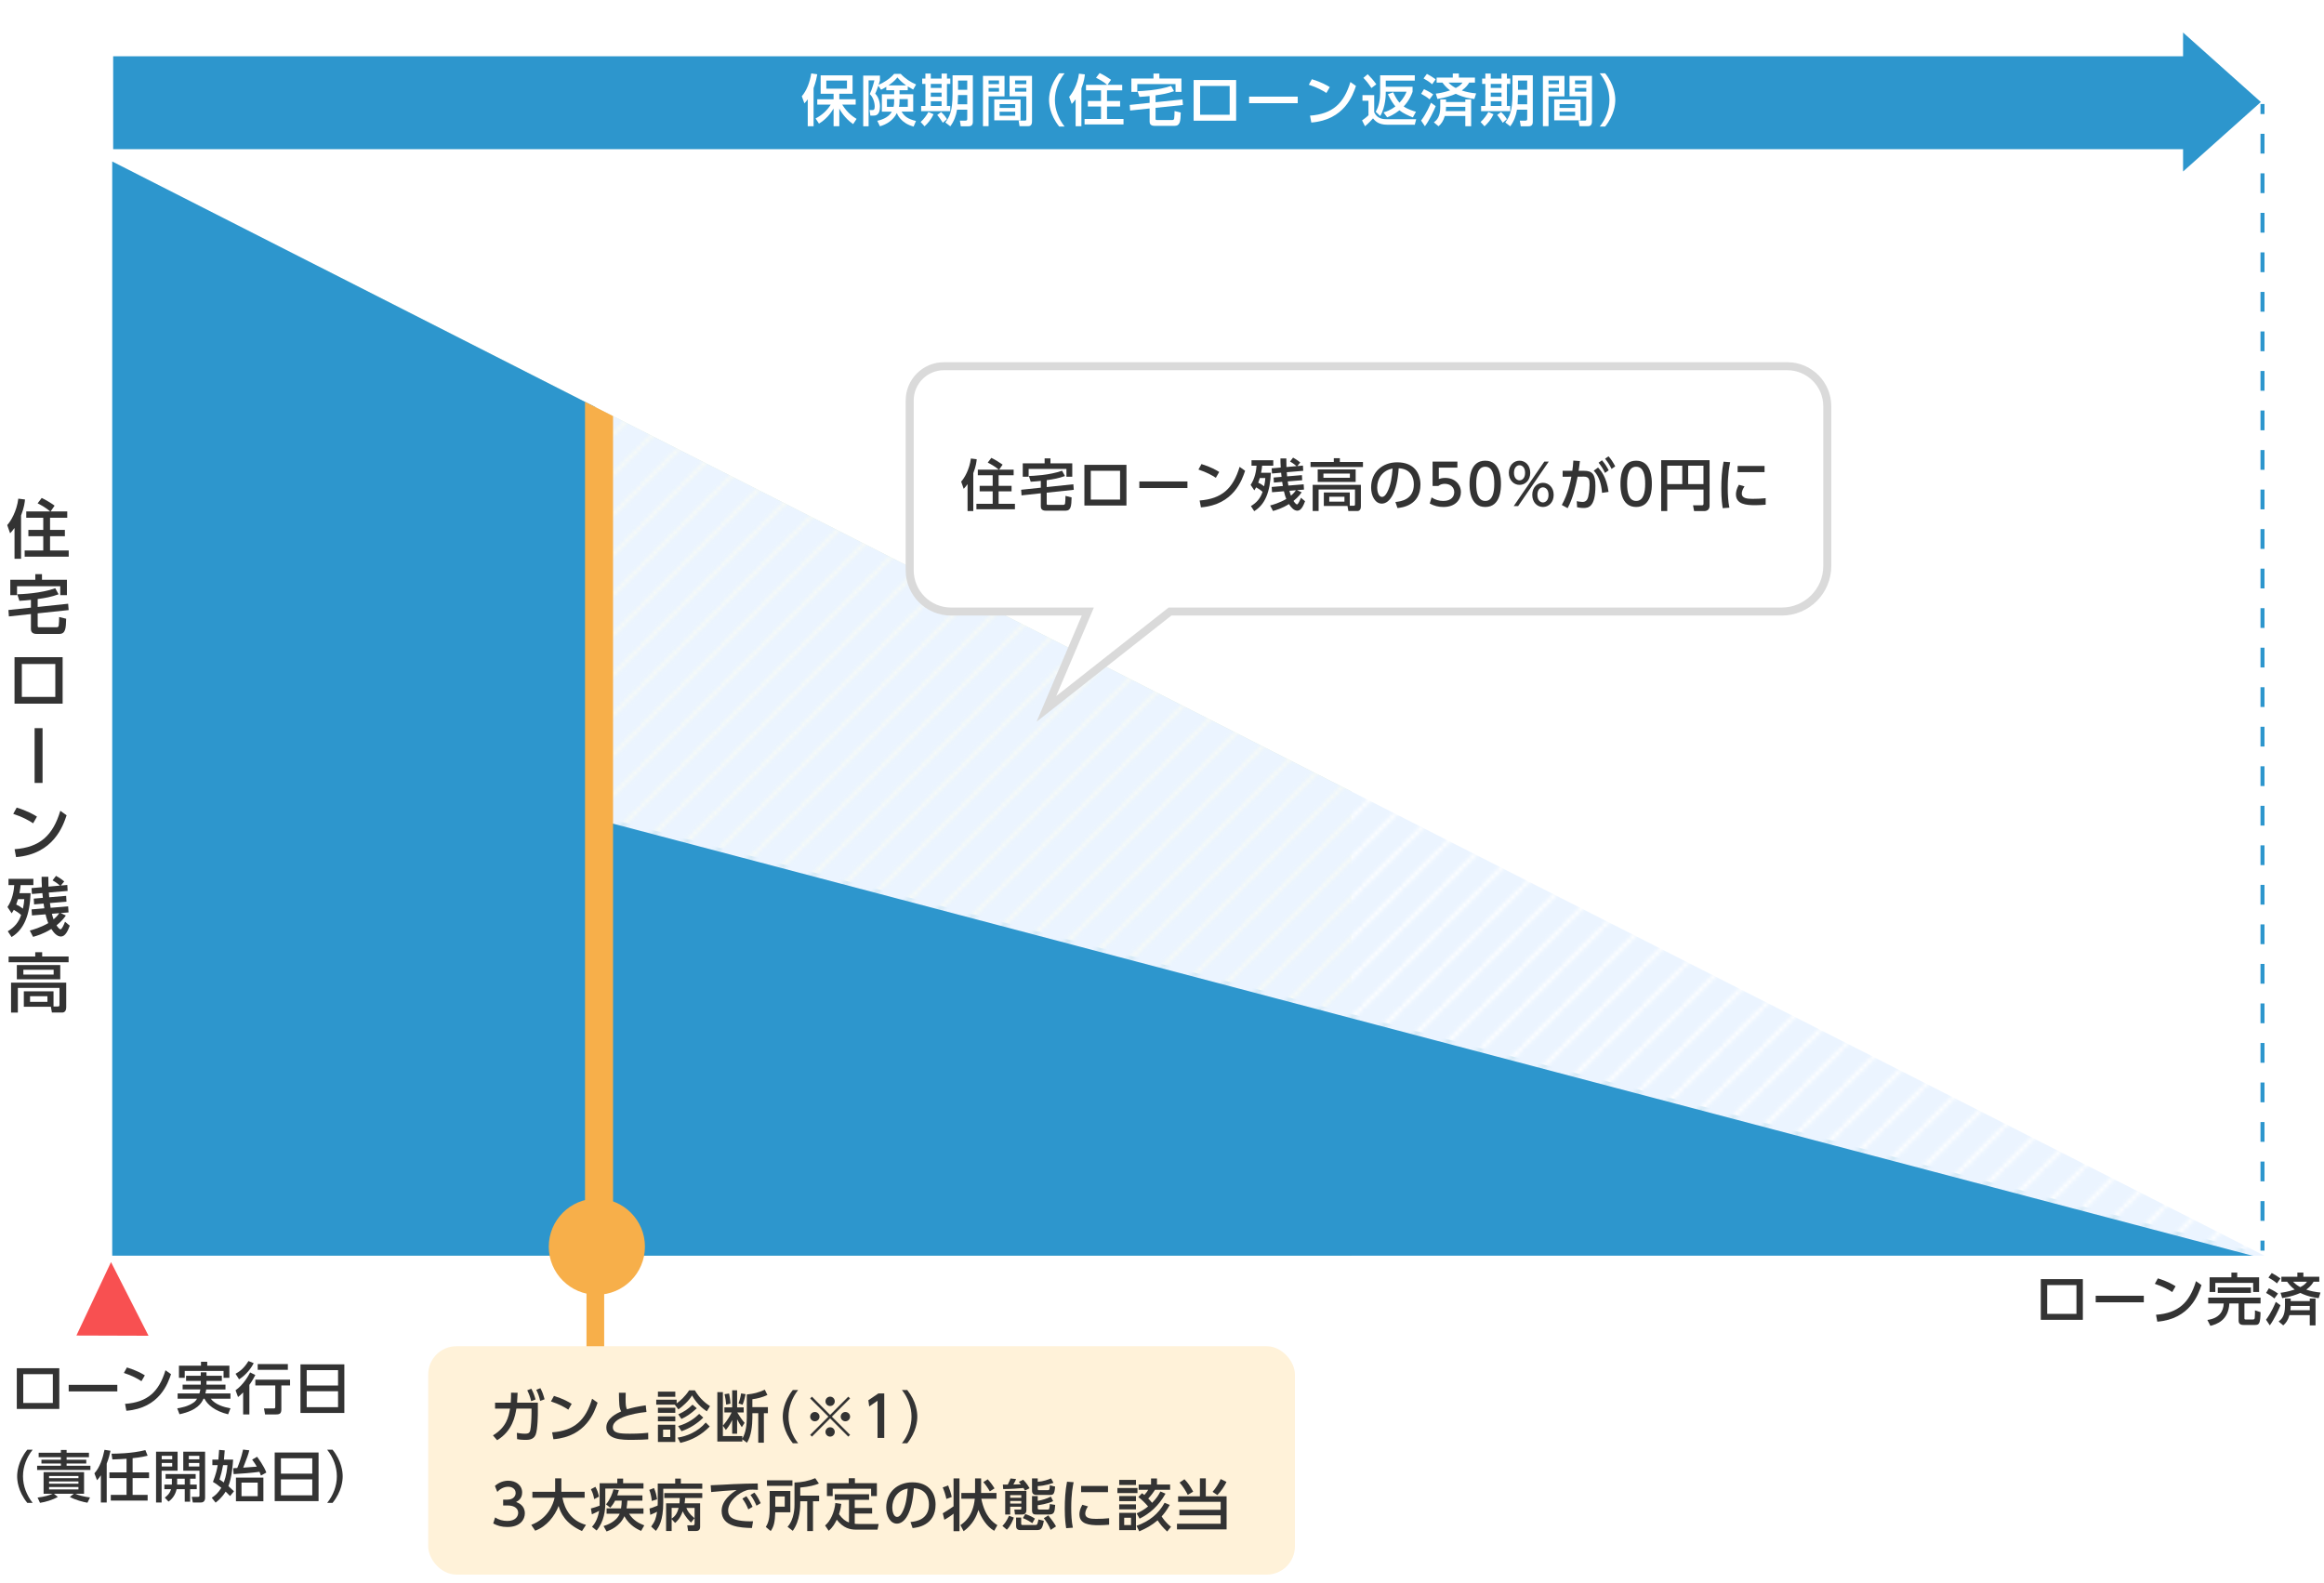 <svg xmlns="http://www.w3.org/2000/svg" xmlns:xlink="http://www.w3.org/1999/xlink" viewBox="0 0 580 395"><defs><style>.e,.f{fill:#fff;}.g{fill:#f85051;}.f,.h{fill-rule:evenodd;}.i{fill:url(#c);}.j{isolation:isolate;}.k{fill:#ebf4ff;}.l{fill:#333;}.m{fill:#dfebd8;}.n{fill:#dadada;}.o{clip-path:url(#b);}.p,.h{fill:#2d96cd;}.q,.r,.s{fill:none;}.r{stroke-dasharray:0 0 4.933 4.933;}.r,.s{stroke:#2d96cd;stroke-miterlimit:10;}.t{fill:#f7af4a;}.u{fill:#fff2d9;}</style><clipPath id="b"><polygon class="q" points="28.008 40.302 28.008 313.399 565.122 313.399 28.008 40.302"></polygon></clipPath><pattern id="c" x="0" y="0" width="10" height="10" patternTransform="translate(0 231.4)" patternUnits="userSpaceOnUse" viewBox="0 0 10 10"><g><rect class="q" width="10" height="10"></rect><polygon class="k" points="0 0 0 9.646 9.646 0 0 0"></polygon><polygon class="k" points="10 .354 .354 10 10 10 10 .354"></polygon><polygon class="e" points="10 0 9.546 0 0 9.546 0 10 .454 10 10 .454 10 0"></polygon></g></pattern></defs><g id="a"><g><line class="s" x1="564.653" y1="25.963" x2="564.653" y2="28.463"></line><line class="r" x1="564.653" y1="33.396" x2="564.653" y2="307.171"></line><line class="s" x1="564.653" y1="309.638" x2="564.653" y2="312.138"></line></g><g><rect class="p" x="28.243" y="14.046" width="519.263" height="23.187"></rect><polygon class="h" points="564.239 25.463 544.828 8.119 544.828 42.807 564.239 25.463"></polygon></g><polygon class="g" points="37.065 333.386 19.068 333.328 27.704 314.998 37.065 333.386"></polygon><g class="j"><path class="e" d="M201.587,24.786c-.283,.406-.481,.63-.834,1.009l-.651-1.779c1.146-1.289,2.009-3.404,2.362-5.687l1.5,.224c-.113,.63-.311,1.779-.919,3.46v9.497h-1.457v-6.724Zm1.952,4.777c1.57-.799,2.871-1.961,3.791-3.46h-3.366v-1.331h4.074v-1.373h-3.225v-4.594h7.963v4.594h-3.31v1.373h4.088v1.331h-3.367c1.344,2.199,2.928,3.166,3.593,3.572l-.863,1.303c-2.207-1.527-3.253-3.502-3.451-3.88v4.412h-1.429v-4.412c-.82,1.345-1.924,2.717-3.649,3.754l-.849-1.289Zm2.688-9.455v2.017h5.148v-2.017h-5.148Z"></path><path class="e" d="M221.187,21.677c-.665,.434-.962,.56-1.301,.714l-.679-.995c-.396,1.163-.608,1.625-.778,1.975,1.188,1.219,1.188,3.025,1.188,3.222,0,2.269-1.174,2.269-1.697,2.269h-.708l-.198-1.387h.665c.34,0,.623-.07,.623-.868,0-.14,0-1.933-1.23-3.138,.58-1.191,1.018-2.802,1.146-3.404h-1.443v11.458h-1.344v-12.649h4.173v1.191c-.099,.35-.127,.504-.325,1.106,1.047-.462,2.645-1.331,3.875-2.731h1.641c1.075,1.163,2.461,2.073,3.833,2.647l-.721,1.274c-.396-.21-.623-.336-1.358-.784v.938h-2.051v1.008h3.409v4.342h-2.9c.665,1.093,1.429,1.821,3.593,2.326l-.594,1.4c-3.211-.854-4.088-3.109-4.187-3.375-.905,1.849-2.575,2.829-4.215,3.306l-.665-1.373c.636-.14,2.73-.616,3.635-2.283h-2.49v-4.342h3.069v-1.008h-1.966v-.84Zm1.966,3.053h-1.796v1.933h1.655c.113-.49,.141-.882,.141-1.457v-.477Zm2.985-3.417c-1.118-.798-1.74-1.485-2.179-1.989-.707,.911-1.386,1.387-2.207,1.989h4.385Zm-1.641,4.034c0,.448-.042,.868-.141,1.316h2.207v-1.933h-2.065v.617Z"></path><path class="e" d="M232.992,28.512c-.551,1.219-1.442,2.297-2.249,3.012l-.976-1.079c.835-.729,1.556-1.779,1.938-2.493l1.287,.56Zm-2.037-10.155h1.344v1.261h2.688v-1.261h1.344v1.261h.834v1.331h-.834v5.505h.834v1.289h-7.271v-1.289h1.061v-5.505h-.806v-1.331h.806v-1.261Zm1.344,2.591v.995h2.688v-.995h-2.688Zm0,2.171v1.037h2.688v-1.037h-2.688Zm0,2.157v1.177h2.688v-1.177h-2.688Zm2.574,2.689c.241,.224,.962,.883,1.457,1.779l-1.033,.896c-.24-.435-.962-1.457-1.4-1.933l.976-.743Zm6.521-.588h-2.546c-.212,1.415-.75,2.914-1.683,4.146l-1.23-.953c1.004-1.401,1.796-2.731,1.796-7.228v-4.552h5.064v11.612c0,1.121-.764,1.121-1.203,1.121h-1.811l-.226-1.415h1.386c.325,0,.453-.112,.453-.42v-2.312Zm-2.292-3.656l-.099,2.311h2.391v-2.311h-2.292Zm0-3.614v2.311h2.292v-2.311h-2.292Z"></path><path class="e" d="M245.322,18.931h5.375v5.113h-3.975v7.452h-1.4v-12.564Zm1.4,1.148v.925h2.603v-.925h-2.603Zm0,1.877v.925h2.603v-.925h-2.603Zm7.978,2.886v5.197h-6.563v-5.197h6.563Zm-5.233,1.135v.966h3.89v-.966h-3.89Zm0,1.905v1.009h3.89v-1.009h-3.89Zm6.676-3.838h-4.187v-5.113h5.602v11.248c0,.392,0,1.316-.948,1.316h-2.164l-.227-1.4h1.599c.169,0,.325-.056,.325-.336v-5.715Zm-2.815-3.964v.925h2.815v-.925h-2.815Zm0,1.877v.925h2.815v-.925h-2.815Z"></path><path class="e" d="M264.344,31.58c-2.39-2.97-2.532-5.757-2.532-6.64s.142-3.67,2.532-6.64h1.344c-1.513,1.905-2.418,4.216-2.418,6.64s.919,4.734,2.418,6.64h-1.344Z"></path><path class="e" d="M268.441,24.786c-.467,.63-.707,.882-.976,1.163l-.636-1.793c.764-.812,2.107-3.012,2.447-5.771l1.471,.182c-.042,.532-.156,1.695-.863,3.488v9.455h-1.443v-6.724Zm7.865-3.614c-.834-.714-1.782-1.275-2.772-1.765l.905-1.177c.919,.435,1.952,1.051,2.843,1.681l-.877,1.261h3.664v1.387h-3.791v2.647h3.268v1.387h-3.268v3.109h4.116v1.359h-9.718v-1.359h4.102v-3.109h-3.282v-1.387h3.282v-2.647h-3.749v-1.387h5.276Z"></path><path class="e" d="M288.395,25.515l6.719-.7,.113,1.387-6.832,.714v2.773c0,.266,.198,.266,.297,.266h3.89c.226,0,.396-.084,.453-.364,.056-.238,.099-1.401,.099-1.877l1.542,.378c-.057,2.115-.127,3.32-1.542,3.32h-4.866c-.368,0-1.358,0-1.358-1.036v-3.306l-4.866,.519-.099-1.401,4.965-.519v-1.695c-.82,.098-1.74,.154-2.546,.21l-.467-1.429c1.089-.042,5.134-.182,8.374-1.317l.736,1.317c-1.641,.588-2.914,.798-4.611,1.036v1.723Zm-.523-7.158h1.471v1.232h5.502v3.348h-1.471v-1.947h-9.534v1.947h-1.485v-3.348h5.517v-1.232Z"></path><path class="e" d="M308.503,19.968v10.155h-10.609v-10.155h10.609Zm-1.613,1.485h-7.383v7.186h7.383v-7.186Z"></path><path class="e" d="M323.874,24.114v1.639h-12.136v-1.639h12.136Z"></path><path class="e" d="M331.026,23.204c-.905-.603-2.277-1.373-4.385-2.06l.764-1.373c2.376,.729,3.791,1.541,4.47,1.975l-.849,1.457Zm-4.088,5.659c5.616-.406,8.458-3.025,10.085-8.391l1.386,.981c-.764,2.255-2.857,8.475-11.146,9.133l-.325-1.723Z"></path><path class="e" d="M340.031,23.736h2.928v4.272c.792,1.751,2.39,1.751,3.267,1.751h7.214l-.354,1.373h-6.875c-2.235,0-3.055-.995-3.55-1.583-.41,.476-.962,1.079-1.994,1.961l-.736-1.457c.297-.196,1.188-.854,1.599-1.289v-3.614h-1.5v-1.415Zm1.301-5.211c.623,.616,1.514,1.583,2.15,2.521l-1.216,.924c-.764-1.177-1.358-1.877-2.008-2.535l1.075-.911Zm6.365,4.51c.566,1.233,1.019,1.961,1.57,2.591,1.174-1.247,1.57-2.255,1.754-2.731h-5.177v.252c0,.336,0,3.544-1.386,5.813l-1.131-1.079c.806-1.232,1.117-3.18,1.117-4.566v-4.524h8.643v1.331h-7.242v1.527h6.69v1.247c-.212,.588-.764,2.144-2.221,3.67,1.033,.729,2.518,1.177,3.069,1.331l-.778,1.401c-1.174-.462-2.362-.995-3.352-1.765-1.344,1.064-2.447,1.513-3.056,1.751l-.919-1.233c.594-.168,1.684-.49,2.971-1.499-.438-.519-.99-1.247-1.881-3.026l1.33-.49Z"></path><path class="e" d="M358.315,26.495c-.509,1.261-1.655,3.628-2.702,5.015l-.948-1.415c1.386-1.835,2.221-3.866,2.461-4.455l1.188,.854Zm-2.928-4.244c1.457,.7,1.994,1.092,2.306,1.316l-.919,1.233c-.651-.561-1.33-.98-2.094-1.387l.708-1.163Zm.721-3.81c.693,.35,1.613,.924,2.192,1.345l-.877,1.247c-.707-.603-1.16-.896-2.15-1.457l.834-1.134Zm4.781,7.018h4.809v-.658h1.457v6.709h-1.457v-2.563h-5.121c-.396,1.345-.891,1.975-1.57,2.563l-1.16-.966c.722-.561,1.599-1.345,1.599-3.88v-1.863h1.443v.658Zm-2.561-2.087c.637-.084,1.796-.224,3.579-.812-.311-.224-1.103-.798-1.923-1.947h-1.443v-1.247h4.031v-1.022h1.514v1.022h4.017v1.247h-1.443c-.254,.435-.693,1.149-1.839,1.975,1.188,.392,2.263,.588,3.579,.729l-.453,1.401c-.792-.098-2.588-.322-4.625-1.303-1.046,.448-2.404,.938-4.583,1.289l-.41-1.331Zm7.37,4.356v-1.065h-4.809c0,.28,0,.532-.071,1.065h4.88Zm-4.215-7.116c.807,.812,1.443,1.149,1.839,1.345,1.019-.518,1.33-.896,1.684-1.345h-3.522Z"></path><path class="e" d="M372.738,28.512c-.551,1.219-1.442,2.297-2.249,3.012l-.976-1.079c.835-.729,1.556-1.779,1.938-2.493l1.287,.56Zm-2.037-10.155h1.344v1.261h2.688v-1.261h1.344v1.261h.834v1.331h-.834v5.505h.834v1.289h-7.271v-1.289h1.061v-5.505h-.806v-1.331h.806v-1.261Zm1.344,2.591v.995h2.688v-.995h-2.688Zm0,2.171v1.037h2.688v-1.037h-2.688Zm0,2.157v1.177h2.688v-1.177h-2.688Zm2.574,2.689c.241,.224,.962,.883,1.457,1.779l-1.033,.896c-.24-.435-.962-1.457-1.4-1.933l.976-.743Zm6.521-.588h-2.546c-.212,1.415-.75,2.914-1.683,4.146l-1.23-.953c1.004-1.401,1.796-2.731,1.796-7.228v-4.552h5.064v11.612c0,1.121-.764,1.121-1.202,1.121h-1.811l-.226-1.415h1.386c.326,0,.453-.112,.453-.42v-2.312Zm-2.292-3.656l-.099,2.311h2.391v-2.311h-2.292Zm0-3.614v2.311h2.292v-2.311h-2.292Z"></path><path class="e" d="M385.067,18.931h5.376v5.113h-3.976v7.452h-1.4v-12.564Zm1.4,1.148v.925h2.604v-.925h-2.604Zm0,1.877v.925h2.604v-.925h-2.604Zm7.979,2.886v5.197h-6.563v-5.197h6.563Zm-5.234,1.135v.966h3.891v-.966h-3.891Zm0,1.905v1.009h3.891v-1.009h-3.891Zm6.677-3.838h-4.187v-5.113h5.601v11.248c0,.392,0,1.316-.947,1.316h-2.164l-.227-1.4h1.599c.17,0,.325-.056,.325-.336v-5.715Zm-2.814-3.964v.925h2.814v-.925h-2.814Zm0,1.877v.925h2.814v-.925h-2.814Z"></path><path class="e" d="M399.25,31.58c1.514-1.891,2.419-4.216,2.419-6.64s-.905-4.749-2.419-6.64h1.344c2.291,2.83,2.531,5.561,2.531,6.64s-.24,3.81-2.531,6.64h-1.344Z"></path></g><g class="j"><path class="l" d="M519.815,319.254v10.156h-10.494v-10.156h10.494Zm-1.595,1.485h-7.305v7.186h7.305v-7.186Z"></path><path class="l" d="M535.033,323.4v1.639h-12.006v-1.639h12.006Z"></path><path class="l" d="M542.121,322.49c-.896-.603-2.253-1.373-4.338-2.06l.756-1.372c2.351,.728,3.75,1.54,4.422,1.975l-.84,1.457Zm-4.044,5.659c5.556-.406,8.368-3.026,9.977-8.391l1.371,.98c-.755,2.255-2.826,8.475-11.025,9.133l-.322-1.723Z"></path><path class="l" d="M551.098,323.877h13.068v1.442h-4.029v3.74c0,.267,.168,.267,.378,.267h1.805c.322,0,.364-.225,.392-.379,.056-.35,.056-1.471,.056-1.905l1.399,.463c-.056,2.773-.336,3.18-1.301,3.18h-2.994c-.238,0-1.176,0-1.176-1.022v-4.343h-2.322c-.196,4.23-3.177,5.211-4.729,5.589l-.756-1.471c2.91-.392,4.016-2.073,4.086-4.118h-3.876v-1.442Zm5.793-6.248h1.455v1.163h5.457v3.67h-1.483v-2.27h-9.445v2.27h-1.427v-3.67h5.443v-1.163Zm-3.4,3.698h8.27v1.373h-8.27v-1.373Z"></path><path class="l" d="M569.142,325.782c-.504,1.26-1.637,3.628-2.672,5.015l-.938-1.415c1.371-1.835,2.196-3.866,2.435-4.454l1.175,.854Zm-2.896-4.245c1.441,.701,1.974,1.093,2.281,1.317l-.91,1.232c-.644-.561-1.314-.98-2.07-1.387l.699-1.163Zm.714-3.81c.686,.35,1.595,.925,2.169,1.345l-.867,1.246c-.7-.602-1.147-.896-2.127-1.456l.825-1.135Zm4.729,7.018h4.758v-.658h1.44v6.71h-1.44v-2.563h-5.065c-.392,1.345-.882,1.975-1.554,2.563l-1.147-.967c.714-.561,1.581-1.345,1.581-3.88v-1.863h1.428v.658Zm-2.532-2.087c.629-.084,1.776-.225,3.54-.812-.309-.225-1.092-.799-1.903-1.947h-1.428v-1.246h3.988v-1.023h1.497v1.023h3.974v1.246h-1.427c-.252,.435-.686,1.148-1.819,1.976,1.176,.392,2.239,.588,3.54,.728l-.447,1.401c-.784-.099-2.561-.322-4.576-1.303-1.035,.448-2.378,.938-4.533,1.289l-.405-1.331Zm7.29,4.356v-1.064h-4.758c0,.28,0,.532-.07,1.064h4.828Zm-4.17-7.116c.797,.812,1.427,1.148,1.818,1.345,1.008-.519,1.315-.896,1.665-1.345h-3.483Z"></path></g><g class="j"><path class="l" d="M14.8,341.491v10.156H4.191v-10.156H14.8Zm-1.613,1.485H5.804v7.186h7.383v-7.186Z"></path><path class="l" d="M29.279,345.638v1.639h-12.136v-1.639h12.136Z"></path><path class="l" d="M35.3,344.728c-.905-.603-2.277-1.373-4.385-2.06l.764-1.372c2.376,.728,3.791,1.54,4.47,1.975l-.849,1.457Zm-4.088,5.659c5.616-.406,8.458-3.026,10.085-8.391l1.386,.98c-.764,2.255-2.857,8.475-11.146,9.133l-.325-1.723Z"></path><path class="l" d="M51.534,344.657v.925h4.739v1.204h-4.81c-.042,.309-.099,.589-.212,.995h6.266v1.316h-4.922c1.174,1.513,3.295,2.115,4.922,2.396l-.58,1.499c-3.38-.812-5.191-2.452-5.913-3.895h-.226c-.495,1.064-1.5,2.928-5.998,3.88l-.566-1.471c.905-.154,2.716-.448,4.173-1.513,.368-.267,.637-.658,.778-.896h-4.852v-1.316h5.432c.071-.225,.142-.49,.24-.995h-4.427v-1.204h4.526v-.925h-3.664v-1.274h3.664v-.869h1.429v.869h3.833v1.274h-3.833Zm-1.372-4.776h1.556v.98h5.53v3.025h-1.457v-1.709h-9.689v1.709h-1.443v-3.025h5.502v-.98Z"></path><path class="l" d="M63.312,340.23c-.523,1.093-1.839,2.914-3.649,4.034l-.877-1.387c.849-.476,2.037-1.219,3.225-3.18l1.301,.532Zm.41,2.956c-.283,.546-.721,1.4-1.485,2.465v7.383h-1.556v-5.505c-.552,.574-.891,.84-1.273,1.148l-.622-1.682c2.065-1.456,3.268-3.754,3.635-4.454l1.301,.645Zm8.671,1.162v1.443h-2.178v5.995c0,1.121-.523,1.247-1.514,1.247h-2.546l-.269-1.499h2.362c.311,0,.453-.042,.453-.378v-5.365h-4.979v-1.443h8.671Zm-.552-3.894v1.442h-7.525v-1.442h7.525Z"></path><path class="l" d="M85.938,340.525v12.13h-10.948v-12.13h10.948Zm-9.392,5.28h7.822v-3.838h-7.822v3.838Zm0,1.429v3.979h7.822v-3.979h-7.822Z"></path><path class="l" d="M6.811,375.104c-2.39-2.97-2.532-5.757-2.532-6.64s.142-3.67,2.532-6.64h1.344c-1.513,1.905-2.418,4.217-2.418,6.64s.919,4.735,2.418,6.64h-1.344Z"></path><path class="l" d="M22.195,363.701h-5.573v.631h4.908v.938h-4.908v.561h5.941v1.051H9.267v-1.051h5.927v-.561h-4.852v-.938h4.852v-.631h-5.545v-1.12h5.545v-.687h1.429v.687h5.573v1.12Zm-.368,11.36c-1.032-.168-3.027-.687-4.399-1.442l.99-.799h-4.979l1.004,.785c-1.188,.714-3.112,1.288-4.456,1.484l-.608-1.316c1.655-.196,2.899-.547,3.777-.953h-2.277v-5.393h10.099v5.393h-2.221c.708,.351,2.405,.785,3.706,.925l-.637,1.316Zm-2.249-6.682h-7.327v.547h7.327v-.547Zm0,1.373h-7.327v.574h7.327v-.574Zm0,1.387h-7.327v.603h7.327v-.603Z"></path><path class="l" d="M25.175,368.212c-.495,.729-.65,.896-.962,1.232l-.65-1.723c1.358-1.484,2.079-3.74,2.518-5.869l1.5,.238c-.17,.757-.424,1.919-.948,3.208v9.707h-1.457v-6.794Zm6.408-4.132c-.863,.07-1.839,.126-3.536,.182l-.212-1.442c.99,0,5.106-.028,8.445-.896l.565,1.4c-.594,.141-1.711,.421-3.748,.616v3.544h4.102v1.429h-4.102v4.188h3.748v1.429h-9.194v-1.429h3.932v-4.188h-4.272v-1.429h4.272v-3.403Z"></path><path class="l" d="M38.947,362.329h5.375v4.748h-3.989v7.929h-1.386v-12.677Zm1.415,1.036v.854h2.617v-.854h-2.617Zm0,1.766v.882h2.617v-.882h-2.617Zm2.518,5.406c.014-.098,.014-.168,.014-.252v-1.219h-1.57v-1.162h7.511v1.162h-1.386v1.471h1.655v1.148h-1.655v3.124h-1.344v-3.124h-2.022c-.17,.729-.623,2.115-2.023,3.096l-.934-.994c.438-.336,1.273-.994,1.556-2.102h-1.655v-1.148h1.853Zm3.225,0v-1.471h-1.896v1.471h1.896Zm-.368-8.208h5.446v11.486c0,.224,0,1.19-1.061,1.19h-1.994l-.269-1.415h1.584c.24,0,.339-.084,.339-.28v-6.233h-4.045v-4.748Zm1.386,1.036v.854h2.631v-.854h-2.631Zm0,1.766v.882h2.631v-.882h-2.631Z"></path><path class="l" d="M58.179,364.304c-.071,1.093-.312,4.455-1.174,6.612,.453,.392,.722,.644,1.386,1.288l-.976,1.19c-.453-.476-.679-.7-1.103-1.106-.919,1.499-2.009,2.367-2.504,2.746l-.962-1.219c.849-.547,1.57-1.149,2.391-2.479-1.117-.896-1.57-1.177-2.093-1.471,.735-1.877,1.018-3.138,1.188-4.188h-1.33v-1.373h1.5c.085-.826,.113-1.288,.184-2.438l1.4,.127c-.042,.714-.057,.91-.198,2.311h2.292Zm-2.504,1.373c-.283,1.484-.481,2.283-.891,3.6,.467,.28,.693,.435,1.075,.729,.636-1.751,.82-3.376,.905-4.328h-1.089Zm8.487-2.087c.326,.448,1.698,2.283,2.306,3.936l-1.344,.757c-.141-.393-.212-.574-.368-.938-1.471,.224-5.205,.532-6.45,.574l-.113-1.471c.212-.014,.82-.042,1.018-.057,.326-.798,.976-2.409,1.457-4.594l1.542,.182c-.241,1.022-.438,1.555-1.514,4.328,1.188-.069,1.4-.084,3.395-.252-.269-.476-.537-.896-1.16-1.751l1.23-.714Zm1.57,11.107h-6.846v-5.911h6.846v5.911Zm-1.415-4.664h-4.045v3.39h4.045v-3.39Z"></path><path class="l" d="M79.504,362.525v12.13h-10.948v-12.13h10.948Zm-9.392,5.28h7.822v-3.838h-7.822v3.838Zm0,1.429v3.979h7.822v-3.979h-7.822Z"></path><path class="l" d="M81.649,375.104c1.514-1.891,2.419-4.216,2.419-6.64s-.905-4.748-2.419-6.64h1.344c2.292,2.83,2.532,5.562,2.532,6.64s-.241,3.811-2.532,6.64h-1.344Z"></path></g><g><path class="l" d="M3.625,131.772c-.528,.721-.8,1.009-1.104,1.329l-.72-2.049c.864-.929,2.385-3.441,2.769-6.595l1.665,.208c-.048,.608-.176,1.937-.977,3.985v10.805h-1.632v-7.684Zm8.899-4.13c-.944-.815-2.017-1.456-3.137-2.016l1.024-1.345c1.041,.496,2.209,1.2,3.217,1.92l-.992,1.44h4.146v1.585h-4.29v3.025h3.698v1.585h-3.698v3.553h4.658v1.553H6.154v-1.553h4.642v-3.553h-3.714v-1.585h3.714v-3.025H6.554v-1.585h5.97Z"></path><path class="l" d="M9.403,151.485l7.603-.801,.128,1.585-7.731,.816v3.169c0,.304,.224,.304,.336,.304h4.402c.256,0,.448-.096,.512-.416,.064-.271,.112-1.601,.112-2.145l1.745,.432c-.064,2.417-.144,3.794-1.745,3.794h-5.506c-.417,0-1.537,0-1.537-1.185v-3.777l-5.506,.592-.112-1.601,5.619-.592v-1.937c-.929,.111-1.969,.176-2.881,.239l-.528-1.632c1.232-.049,5.811-.208,9.476-1.505l.832,1.505c-1.856,.672-3.297,.912-5.218,1.185v1.969Zm-.592-8.18h1.665v1.408h6.227v3.826h-1.665v-2.226H4.249v2.226h-1.681v-3.826h6.243v-1.408Z"></path><path class="l" d="M15.63,164.025v11.604H3.625v-11.604H15.63Zm-1.825,1.696H5.45v8.212H13.805v-8.212Z"></path><path class="l" d="M10.62,195.407h-1.985v-13.67h1.985v13.67Z"></path><path class="l" d="M8.267,205.483c-1.024-.688-2.577-1.568-4.962-2.353l.864-1.569c2.689,.833,4.29,1.761,5.058,2.257l-.96,1.665Zm-4.626,6.467c6.355-.464,9.572-3.457,11.413-9.588l1.569,1.12c-.864,2.577-3.233,9.685-12.613,10.437l-.368-1.969Z"></path><path class="l" d="M1.864,226.38c1.249-1.824,1.617-4.146,1.697-5.474h-1.441v-1.553h6.21v1.553h-3.185c-.032,.4-.08,.896-.288,2.017h2.785c-.208,5.41-1.617,9.06-4.754,10.948l-.944-1.44c1.665-.992,2.721-2.241,3.329-4.065-.496-.465-1.28-.992-1.825-1.28-.208,.352-.336,.56-.528,.864l-1.056-1.569Zm2.625-1.952c-.192,.624-.32,.992-.448,1.328,.768,.368,.96,.496,1.681,1.024,.208-.977,.288-1.601,.336-2.353h-1.568Zm2.945,7.827c.688-.177,2.657-.721,4.61-1.857-.224-.56-.432-1.104-.672-2.192l-3.394,.272-.096-1.505,3.186-.272c-.048-.271-.096-.561-.192-1.185l-2.369,.208-.08-1.44,2.273-.192c-.032-.208-.064-.464-.128-1.184l-2.609,.224-.096-1.473,2.593-.224c-.08-1.169-.08-1.938-.08-2.594h1.681c0,.769,0,1.361,.032,2.449l2.881-.256c-.816-.721-1.697-1.232-1.857-1.312l.864-1.12c.224,.128,1.232,.672,2.049,1.392l-.848,1.024,1.617-.144,.08,1.488-4.69,.4c.032,.4,.064,.816,.096,1.185l4.226-.353,.08,1.457-4.129,.336c.032,.272,.128,.881,.176,1.185l4.37-.353,.096,1.505-1.984,.16,1.312,.608c-.256,.368-.849,1.28-2.321,2.465,.32,.496,.752,.992,.993,.992,.336,0,.896-1.248,1.12-1.904l1.185,.992c-.464,1.265-1.12,2.705-2.193,2.705-1.024,0-1.825-.977-2.401-1.889-2.065,1.28-3.713,1.729-4.562,1.969l-.816-1.568Zm5.522-4.194c.064,.305,.208,.881,.416,1.393,.896-.752,1.265-1.296,1.425-1.536l-1.841,.144Z"></path><path class="l" d="M17.118,240.17H2.152v-1.44h6.643v-1.072h1.729v1.072h6.595v1.44Zm-11.172,11.108v-3.857h7.411v3.794h1.104c.256,0,.384-.097,.384-.416v-4.227H4.457v6.146h-1.697v-7.459h13.766v6.146c0,1.281-.848,1.312-.976,1.312h-2.593l-.256-1.44H5.946Zm9.092-6.851H4.201v-3.569H15.038v3.569Zm-1.649-2.385H5.833v1.2h7.555v-1.2Zm-1.553,6.595H7.499v1.408h4.337v-1.408Z"></path></g><g class="o"><rect class="m" x="79.705" y="66.249" width="257.583" height="251.691"></rect><rect class="p" x="27.414" y="33.166" width="121.258" height="284.774"></rect><polygon class="p" points="562.348 319.594 149.218 319.594 149.218 203.565 562.348 312.348 562.348 319.594"></polygon><polygon class="i" points="567.043 314.696 148.348 204.348 148.348 99.478 565.68 99.478 567.043 314.696"></polygon><rect class="t" x="146" y="98.74" width="7" height="215.217"></rect></g><circle class="t" cx="148.957" cy="311.153" r="12"></circle><g><path class="f" d="M271.487,152.633h-34.155c-5.679,0-10.299-4.62-10.299-10.3v-42.389c0-4.711,3.833-8.544,8.544-8.544h210.464c5.509,0,9.991,4.482,9.991,9.991v39.887c0,6.261-5.094,11.354-11.354,11.354h-152.677l-30.856,24.297,10.342-24.297Z"></path><path class="n" d="M446.042,92.4c4.958,0,8.991,4.033,8.991,8.991v39.887c0,5.709-4.645,10.354-10.354,10.354h-153.024l-.544,.429-27.516,21.667,8.22-19.312,1.185-2.783h-35.667c-5.128,0-9.299-4.172-9.299-9.299v-42.389c0-4.16,3.384-7.545,7.545-7.545h210.464m0-2H235.578c-5.271,0-9.545,4.273-9.545,9.545v42.389c0,6.24,5.059,11.299,11.299,11.299h32.642l-11.279,26.499,33.652-26.499h152.331c6.823,0,12.354-5.531,12.354-12.354v-39.887c0-6.07-4.921-10.991-10.991-10.991h0Z"></path></g><g class="j"><path class="l" d="M241.474,120.837c-.462,.63-.7,.882-.965,1.162l-.63-1.793c.756-.812,2.085-3.012,2.421-5.771l1.455,.182c-.042,.532-.154,1.695-.854,3.488v9.455h-1.427v-6.724Zm7.78-3.614c-.826-.715-1.763-1.274-2.743-1.765l.896-1.177c.91,.434,1.931,1.051,2.812,1.681l-.868,1.261h3.624v1.387h-3.75v2.647h3.232v1.387h-3.232v3.109h4.072v1.359h-9.613v-1.359h4.058v-3.109h-3.246v-1.387h3.246v-2.647h-3.708v-1.387h5.219Z"></path><path class="l" d="M261.225,121.564l6.646-.7,.112,1.387-6.758,.715v2.773c0,.266,.196,.266,.294,.266h3.848c.224,0,.392-.084,.448-.364,.056-.237,.098-1.4,.098-1.877l1.525,.379c-.056,2.115-.126,3.319-1.525,3.319h-4.813c-.364,0-1.343,0-1.343-1.036v-3.306l-4.813,.518-.098-1.4,4.911-.519v-1.694c-.812,.098-1.721,.153-2.519,.21l-.462-1.429c1.078-.042,5.079-.183,8.284-1.317l.728,1.317c-1.623,.588-2.882,.798-4.562,1.036v1.723Zm-.518-7.157h1.455v1.232h5.443v3.348h-1.455v-1.947h-9.431v1.947h-1.469v-3.348h5.457v-1.232Z"></path><path class="l" d="M281.129,116.018v10.156h-10.494v-10.156h10.494Zm-1.595,1.485h-7.304v7.186h7.304v-7.186Z"></path><path class="l" d="M296.347,120.164v1.639h-12.005v-1.639h12.005Z"></path><path class="l" d="M303.435,119.254c-.896-.603-2.253-1.373-4.338-2.06l.756-1.372c2.351,.728,3.75,1.54,4.422,1.975l-.84,1.457Zm-4.044,5.659c5.556-.406,8.368-3.026,9.977-8.391l1.371,.98c-.755,2.255-2.826,8.475-11.025,9.133l-.322-1.723Z"></path><path class="l" d="M312.118,121.019c1.092-1.597,1.413-3.628,1.483-4.79h-1.26v-1.359h5.429v1.359h-2.784c-.027,.35-.069,.784-.252,1.765h2.435c-.182,4.734-1.413,7.928-4.155,9.581l-.825-1.261c1.455-.868,2.378-1.961,2.91-3.558-.434-.406-1.119-.869-1.596-1.121-.182,.309-.293,.49-.461,.757l-.924-1.373Zm2.295-1.709c-.168,.547-.28,.868-.392,1.163,.671,.322,.839,.434,1.469,.896,.182-.854,.252-1.401,.294-2.06h-1.371Zm2.574,6.85c.602-.154,2.323-.63,4.03-1.625-.196-.49-.378-.966-.588-1.919l-2.967,.238-.084-1.316,2.785-.238c-.042-.238-.084-.49-.168-1.037l-2.071,.183-.07-1.261,1.987-.168c-.028-.183-.056-.406-.112-1.037l-2.28,.196-.084-1.288,2.267-.196c-.07-1.022-.07-1.695-.07-2.27h1.47c0,.673,0,1.19,.028,2.144l2.519-.225c-.714-.63-1.483-1.078-1.623-1.148l.755-.98c.196,.112,1.078,.588,1.791,1.219l-.741,.896,1.413-.126,.07,1.303-4.1,.35c.027,.351,.056,.715,.084,1.037l3.693-.309,.07,1.275-3.61,.294c.028,.238,.112,.771,.154,1.036l3.819-.308,.084,1.316-1.734,.14,1.147,.532c-.225,.322-.742,1.121-2.029,2.157,.279,.435,.657,.869,.867,.869,.294,0,.784-1.093,.979-1.667l1.036,.868c-.406,1.106-.979,2.367-1.917,2.367-.896,0-1.596-.854-2.1-1.652-1.805,1.12-3.246,1.513-3.987,1.723l-.714-1.373Zm4.827-3.67c.057,.267,.183,.771,.364,1.219,.783-.658,1.105-1.135,1.245-1.345l-1.609,.126Z"></path><path class="l" d="M340.153,116.564h-13.083v-1.261h5.807v-.938h1.511v.938h5.766v1.261Zm-9.767,9.721v-3.376h6.479v3.32h.965c.224,0,.336-.084,.336-.364v-3.698h-9.081v5.379h-1.483v-6.527h12.033v5.379c0,1.121-.741,1.148-.854,1.148h-2.267l-.224-1.261h-5.904Zm7.947-5.995h-9.473v-3.123h9.473v3.123Zm-1.441-2.087h-6.604v1.051h6.604v-1.051Zm-1.357,5.771h-3.792v1.232h3.792v-1.232Z"></path><path class="l" d="M348.248,125.291c1.483-.141,4.604-.645,4.604-4.398,0-1.555-.644-3.866-3.777-4.021-.434,6.233-2.295,8.825-4.226,8.825-1.623,0-2.659-1.863-2.659-4.021,0-3.936,2.911-6.289,6.507-6.289,4.352,0,5.807,2.913,5.807,5.547,0,5.295-4.743,5.771-5.736,5.869l-.519-1.513Zm-4.547-3.572c0,.812,.294,2.298,1.203,2.298,.531,0,.924-.477,1.26-1.093,.951-1.737,1.217-3.88,1.385-5.981-2.519,.462-3.848,2.466-3.848,4.776Z"></path><path class="l" d="M363.717,116.719h-4.631v2.843c.35-.126,.797-.28,1.595-.28,2.379,0,3.918,1.583,3.918,3.572,0,1.751-1.26,3.684-4.38,3.684-1.231,0-2.309-.279-3.4-.868l.462-1.526c.896,.602,1.848,.882,2.925,.882,2.141,0,2.729-1.261,2.729-2.185,0-1.303-1.063-2.087-2.365-2.087-.573,0-1.161,.153-1.595,.532h-1.441v-6.08h6.185v1.514Z"></path><path class="l" d="M366.758,120.753c0-1.079,0-5.771,3.918-5.771s3.918,4.706,3.918,5.771c0,1.078,0,5.784-3.918,5.784s-3.918-4.706-3.918-5.784Zm6.171,0c0-2.144-.405-4.259-2.253-4.259s-2.253,2.129-2.253,4.259c0,2.255,.462,4.271,2.253,4.271,1.848,0,2.253-2.157,2.253-4.271Z"></path><path class="l" d="M379.23,114.981c1.428,0,2.673,1.148,2.673,3.025,0,1.85-1.231,3.012-2.673,3.012s-2.672-1.162-2.672-3.012c0-1.891,1.245-3.025,2.672-3.025Zm6.186,.224h1.104l-7.64,11.108h-1.105l7.641-11.108Zm-6.186,4.679c.574,0,1.386-.462,1.386-1.877s-.812-1.891-1.386-1.891c-.615,0-1.385,.518-1.385,1.891s.77,1.877,1.385,1.877Zm5.85,.616c1.413,0,2.672,1.135,2.672,3.012,0,1.85-1.231,3.025-2.672,3.025s-2.673-1.162-2.673-3.025c0-1.891,1.259-3.012,2.673-3.012Zm0,4.903c.573,0,1.385-.463,1.385-1.892,0-1.387-.783-1.877-1.385-1.877-.616,0-1.386,.505-1.386,1.877,0,1.415,.798,1.892,1.386,1.892Z"></path><path class="l" d="M389.775,126.033c1.539-2.676,2.196-5.995,2.393-7.06l-2.183,.014v-1.484h2.42c.126-.883,.183-1.443,.252-2.55l1.638,.126c-.112,1.037-.168,1.443-.322,2.424h1.357c2.029,0,2.841,.84,2.841,3.754,0,5.28-1.749,5.533-2.967,5.533-.686,0-1.203-.112-1.609-.183l-.084-1.526c.351,.069,.924,.196,1.399,.196,.728,0,1.218-.322,1.455-1.289,.336-1.358,.35-2.773,.35-3.04,0-1.12-.069-2.003-1.44-1.988l-1.554,.014c-.56,2.703-1.175,5.421-2.49,7.858l-1.455-.799Zm10.046-3.025c-.153-2.031-.671-4.062-2.07-5.533l1.077-.784c.699,.742,2.127,2.354,2.616,6.079l-1.623,.238Zm-.014-8.125c.77,.869,1.26,1.709,1.679,2.494l-.923,.658c-.518-1.079-.896-1.653-1.609-2.55l.854-.603Zm1.623-.994c.672,.742,1.063,1.373,1.679,2.493l-.909,.658c-.56-1.106-.882-1.61-1.623-2.549l.854-.603Z"></path><path class="l" d="M404.418,120.753c0-1.079,0-5.771,3.917-5.771s3.918,4.706,3.918,5.771c0,1.078,0,5.784-3.918,5.784s-3.917-4.706-3.917-5.784Zm6.17,0c0-2.144-.405-4.259-2.253-4.259s-2.253,2.129-2.253,4.259c0,2.255,.462,4.271,2.253,4.271,1.848,0,2.253-2.157,2.253-4.271Z"></path><path class="l" d="M425.146,122.182h-9.053v5.379h-1.511v-12.705h12.075v11.388c0,.715-.378,1.317-1.386,1.317h-2.477l-.266-1.443h2.197c.308,0,.419-.112,.419-.392v-3.544Zm-9.053-1.359h3.75v-4.594h-3.75v4.594Zm5.219,0h3.82v-4.594h-3.82v4.594Z"></path><path class="l" d="M431.801,115.359c-.21,1.009-.603,2.899-.603,6.388,0,1.667,.07,3.334,.406,4.959l-1.665,.126c-.126-.827-.35-2.199-.35-4.833,0-2.27,.126-4.538,.56-6.766l1.651,.126Zm3.582,6.037c-.42,.589-.686,1.261-.686,1.808,0,1.177,1.385,1.303,2.728,1.303,1.092,0,2.268-.057,3.232-.168v1.624c-.755,.057-1.595,.127-2.588,.127-2.295,0-4.828-.225-4.828-2.704,0-.477,.084-1.303,.728-2.396l1.414,.406Zm4.995-5.099v1.541h-6.717v-1.541h6.717Z"></path></g><rect class="t" x="146.37" y="315.957" width="4.413" height="46.174"></rect><rect class="u" x="106.87" y="336.001" width="216.304" height="57" rx="7.043" ry="7.043"></rect><g class="j"><path class="l" d="M123.023,358.252c3.372-2.017,3.918-4.622,4.268-6.682h-3.736v-1.484h3.904c.07-.896,.084-1.443,.084-2.493l1.637,.027c-.028,.896-.056,1.345-.14,2.466h5.191v2.311c0,.393,0,4.314-.56,5.701-.518,1.275-1.889,1.275-2.477,1.275-1.119,0-1.707-.099-2.141-.183l-.07-1.568c.587,.098,1.245,.21,2.057,.21,.965,0,1.147-.322,1.287-.826,.196-.771,.322-2.984,.322-4.301v-1.135h-3.778c-.336,1.961-.979,5.562-4.799,7.887l-1.049-1.205Zm9.571-11.654c.476,.841,.728,1.541,1.063,2.689l-1.091,.42c-.266-1.092-.49-1.694-.979-2.703l1.007-.406Zm2.267-.126c.504,.938,.714,1.569,1.049,2.773l-1.105,.393c-.266-1.148-.476-1.751-.965-2.76l1.021-.406Z"></path><path class="l" d="M141.836,351.837c-.896-.603-2.252-1.373-4.337-2.06l.755-1.372c2.351,.728,3.75,1.54,4.422,1.975l-.84,1.457Zm-4.043,5.659c5.555-.406,8.367-3.026,9.977-8.391l1.371,.98c-.756,2.255-2.827,8.475-11.026,9.133l-.322-1.723Z"></path><path class="l" d="M161.335,352.411c-.587,.056-8.381,.84-8.381,3.81,0,1.457,1.595,1.611,4.268,1.611,2.295,0,3.778-.141,4.548-.225l.014,1.625c-.839,.057-2.029,.141-4.043,.141-2.407,0-6.423,0-6.423-3.096,0-2.354,2.743-3.572,3.708-4.007-.503-.882-.518-1.778-.56-4.664h1.693c-.014,.448-.028,.841-.028,1.541,0,1.456,.07,2.045,.336,2.591,1.385-.42,2.561-.658,4.688-.994l.182,1.667Z"></path><path class="l" d="M173.418,347.018c1.287,2.144,2.743,3.25,3.778,3.937l-.797,1.289c-2.155-1.359-3.302-3.278-3.694-3.965-.644,1.233-2.519,2.9-3.4,3.488l-.896-1.177h-4.631v-1.246h5.093v.924c.867-.616,2.099-1.694,3.106-3.25h1.441Zm-4.883,.322v1.275h-4.338v-1.275h4.338Zm0,4.021v1.261h-4.338v-1.261h4.338Zm0,2.144v1.232h-4.338v-1.232h4.338Zm0,2.087v4.3h-4.338v-4.3h4.338Zm-1.259,1.219h-1.791v1.862h1.791v-1.862Zm9.851-.771c-2.085,2.101-4.268,3.348-7.332,4.09l-.686-1.316c2.252-.336,5.009-1.429,7.024-3.769l.994,.995Zm-1.609-2.228c-1.525,1.541-3.47,2.718-5.429,3.404l-.854-1.289c2.616-.729,4.295-2.087,5.261-3.039l1.021,.924Zm-1.623-2.325c-1.553,1.429-2.588,2.087-3.834,2.661l-.783-1.148c1.567-.729,2.378-1.274,3.554-2.409l1.063,.896Z"></path><path class="l" d="M186.382,348.041c1.819-.183,2.812-.448,4.492-1.191l.644,1.317c-1.245,.588-2.49,.896-3.75,1.064v1.975h3.876v1.513h-1.007v7.368h-1.399v-7.368h-1.469v1.107c0,1.904-.28,4.664-1.357,6.261l-1.147-.868v.574h-6.241v-12.341h1.385v8.377c1.273-1.457,1.931-2.788,2.183-3.292h-1.805v-1.274h1.945v-4.272h1.231v4.272h1.637v1.274h-1.595c.532,.91,1.133,1.779,1.819,2.592l-.686,1.078c-.364-.519-.671-.994-1.175-1.961v3.586h-1.231v-3.404c-.671,1.401-1.231,2.06-1.581,2.466l-.742-1.051v2.577h4.855v.645c.896-1.513,1.119-3.544,1.119-5.225v-5.799Zm-5.149,2.535c-.098-1.106-.168-1.513-.406-2.605l1.133-.168c.098,.476,.294,1.484,.35,2.535l-1.078,.238Zm3.078-.309c.224-.574,.476-1.387,.644-2.493l1.119,.196c-.084,.435-.35,1.652-.742,2.633l-1.021-.336Z"></path><path class="l" d="M197.86,360.213c-2.365-2.97-2.505-5.757-2.505-6.64s.14-3.67,2.505-6.64h1.329c-1.497,1.905-2.393,4.217-2.393,6.64s.91,4.735,2.393,6.64h-1.329Z"></path><path class="l" d="M202.639,358.561l-.447-.448,4.547-4.539-4.547-4.538,.447-.448,4.534,4.553,4.534-4.553,.448,.448-4.548,4.538,4.548,4.539-.448,.448-4.534-4.553-4.534,4.553Zm1.889-4.987c0,.631-.518,1.163-1.161,1.163s-1.175-.519-1.175-1.163,.531-1.162,1.175-1.162,1.161,.532,1.161,1.162Zm3.806-3.81c0,.616-.504,1.162-1.162,1.162-.644,0-1.161-.532-1.161-1.162,0-.658,.532-1.177,1.161-1.177,.658,0,1.162,.532,1.162,1.177Zm0,7.62c0,.63-.504,1.177-1.162,1.177-.644,0-1.161-.532-1.161-1.177s.532-1.163,1.161-1.163c.658,0,1.162,.532,1.162,1.163Zm3.82-3.811c0,.631-.518,1.163-1.175,1.163-.63,0-1.162-.519-1.162-1.163s.532-1.162,1.162-1.162c.657,0,1.175,.532,1.175,1.162Z"></path><path class="l" d="M219.214,347.788h1.469v11.108h-1.679v-9.287l-2.071,1.429-.224-1.555,2.504-1.695Z"></path><path class="l" d="M225.096,360.213c1.497-1.891,2.393-4.216,2.393-6.64s-.896-4.748-2.393-6.64h1.329c2.267,2.83,2.505,5.562,2.505,6.64s-.238,3.811-2.505,6.64h-1.329Z"></path><path class="l" d="M123.569,378.726c.896,.603,1.973,.882,3.05,.882,1.987,0,2.701-1.092,2.701-2.045,0-.98-.812-1.82-2.645-1.82h-1.105v-1.457h1.063c1.511,0,2.057-.911,2.057-1.653,0-1.064-.938-1.555-1.847-1.555-1.049,0-2.029,.504-2.729,1.289l-.602-1.499c1.063-.938,2.281-1.303,3.344-1.303,1.833,0,3.456,1.078,3.456,2.955,0,1.569-1.105,2.144-1.511,2.354,.574,.225,2.183,.841,2.183,2.844,0,1.499-1.12,3.404-4.366,3.404-1.455,0-2.533-.351-3.526-.883l.476-1.513Z"></path><path class="l" d="M132.585,380.588c4.155-1.582,5.471-5.099,5.821-6.779h-5.541v-1.484h5.681v-3.349h1.553v3.349h5.807v1.484h-5.541c.574,2.983,2.239,5.785,5.877,6.779l-.994,1.541c-4.239-1.891-5.359-4.594-5.834-6.261-.966,2.549-3.022,5.154-5.849,6.177l-.979-1.457Z"></path><path class="l" d="M147.747,381.064c.91-.994,1.469-2.213,1.777-3.979-.42,.238-1.288,.645-1.805,.869l-.252-1.457c.63-.154,1.539-.448,2.183-.7v-5.604h4.408v-1.162h1.455v1.162h5.08v1.331h-9.529v3.684c0,1.653-.266,4.524-2.169,6.794l-1.147-.938Zm.854-9.974c.434,.785,.714,1.556,.882,2.452l-1.189,.616c-.224-1.106-.336-1.513-.826-2.466l1.133-.603Zm6.395,5.379c.112-.742,.154-1.219,.168-1.933h-1.651c-.476,.938-.868,1.373-1.204,1.765l-1.063-.826c1.036-1.261,1.609-2.718,1.861-3.769l1.343,.225c-.112,.406-.224,.812-.392,1.289h6.269v1.316h-3.75c-.042,.588-.098,1.316-.21,1.933h4.226v1.331h-3.61c1.036,1.611,2.323,2.339,3.806,2.914l-.784,1.387c-.839-.379-2.91-1.317-4.184-3.67-1.105,2.535-3.54,3.474-4.436,3.81l-.756-1.358c.798-.253,3.205-1.051,4.03-3.082h-3.274v-1.331h3.61Z"></path><path class="l" d="M163.216,371.399c.406,.925,.574,1.568,.77,2.802l-1.315,.42c-.07-.742-.238-1.751-.63-2.773l1.175-.448Zm-.7,9.609c1.008-1.373,1.204-2.102,1.469-3.698-.699,.336-1.077,.532-1.693,.771l-.196-1.569c.461-.126,.867-.252,2.029-.742,.014-.168,.028-.434,.028-.687v-4.818h4.352v-1.232h1.414v1.232h5.345v1.303h-9.738v3.474c0,4.539-1.147,6.122-1.833,7.046l-1.176-1.078Zm7.052-5.8c.056-.462,.07-.784,.07-1.33h-3.848v-1.232h9.473v1.232h-4.281c-.028,.448-.042,.854-.126,1.33h3.875v5.827c0,.238,0,1.079-.951,1.079h-2.043l-.224-1.415h1.189c.518,0,.644-.028,.644-.532v-3.81h-2.057c.294,.7,.629,1.387,2.043,2.563l-.882,1.092c-.406-.406-1.399-1.4-2.071-2.801-.644,1.862-1.553,2.605-1.903,2.885l-.854-.938v2.956h-1.385v-6.906h3.33Zm-1.945,1.149v2.675c.588-.434,1.329-.994,1.735-2.675h-1.735Z"></path><path class="l" d="M189.138,371.848c-.532-.028-.965-.056-1.343-.056-.616,0-1.007,.014-1.483,.168-1.987,.616-4.589,2.773-4.589,5.057,0,1.751,1.385,2.213,2.743,2.465,.951,.183,2.365,.252,3.47,.21l-.28,1.682c-2.826-.084-7.556-.238-7.556-4.259,0-2.689,2.519-4.468,3.75-5.225-1.483,.098-5.065,.351-6.367,.504l-.112-1.694c1.021-.015,4.855-.238,5.653-.28,2.141-.099,3.666-.126,6.086-.168l.028,1.597Zm-2.869,1.583c.644,.826,1.091,1.652,1.553,2.647l-1.063,.645c-.461-1.121-.825-1.779-1.483-2.689l.993-.603Zm2.015-.896c.658,.826,1.063,1.568,1.567,2.633l-1.063,.631c-.503-1.163-.797-1.709-1.497-2.676l.994-.588Z"></path><path class="l" d="M192.084,372.128h5.163v5.322h-3.764c-.084,2.41-.335,3.53-1.133,4.679l-1.231-1.022c.35-.588,.965-1.625,.965-4.062v-4.916Zm5.681-1.289h-6.353v-1.372h6.353v1.372Zm-4.282,2.647v2.55h2.365v-2.55h-2.365Zm10.886-3.222c-1.036,.435-2.281,.784-4.646,1.009v2.017h4.702v1.401h-1.525v7.438h-1.441v-7.438h-1.735c.014,1.288-.014,4.847-1.875,7.382l-1.301-1.009c1.735-1.891,1.735-4.944,1.735-5.505v-5.547c1.833-.028,3.484-.378,5.177-1.079l.91,1.331Z"></path><path class="l" d="M211.877,374.341h-3.554v-1.4h8.577v1.4h-3.582v2.031h4.338v1.387h-4.338v2.55c.406,.056,.686,.056,.938,.056h5.037l-.293,1.415h-5.359c-1.455,0-3.12-.337-4.813-2.479-.42,.854-.966,1.891-2.015,2.76l-.896-1.317c1.329-1.093,2.337-3.277,2.561-5.617l1.483,.225c-.14,1.177-.336,1.835-.574,2.577,.91,1.232,1.623,1.751,2.491,2.06v-5.646Zm1.483-5.407v1.247h5.485v3.208h-1.441v-1.821h-9.585v1.821h-1.441v-3.208h5.443v-1.247h1.539Z"></path><path class="l" d="M227.235,379.874c1.483-.141,4.604-.645,4.604-4.398,0-1.555-.644-3.866-3.778-4.021-.434,6.233-2.295,8.825-4.226,8.825-1.623,0-2.658-1.863-2.658-4.021,0-3.936,2.91-6.289,6.506-6.289,4.352,0,5.807,2.913,5.807,5.547,0,5.295-4.743,5.771-5.737,5.869l-.518-1.513Zm-4.547-3.572c0,.812,.293,2.298,1.203,2.298,.532,0,.923-.477,1.259-1.093,.952-1.737,1.217-3.88,1.385-5.981-2.519,.462-3.848,2.466-3.848,4.776Z"></path><path class="l" d="M236.632,370.755c.251,.561,.77,2.129,.896,2.872l-1.343,.49c-.182-.911-.546-2.046-.91-2.872l1.357-.49Zm1.343-1.765h1.483v13.181h-1.483v-4.384c-.294,.294-1.749,1.261-2.295,1.526l-.392-1.61c.476-.28,2.042-1.261,2.687-1.737v-6.976Zm10.144,13.083c-1.889-1.064-3.274-3.32-3.917-5.211-.518,1.555-1.343,3.572-3.708,5.309l-.798-1.526c.868-.589,3.148-2.157,3.582-6.584h-3.358v-1.442h3.428v-3.628h1.511v3.628h3.834v1.442h-3.792c.938,4.553,2.911,5.897,4.016,6.598l-.798,1.415Zm-1.623-12.859c.644,.687,1.091,1.261,1.707,2.27l-1.175,.742c-.294-.546-1.091-1.778-1.623-2.297l1.091-.715Z"></path><path class="l" d="M253.024,378.768c-.196,.561-.812,2.129-1.749,3.025l-1.105-.952c.448-.448,.994-1.065,1.651-2.521l1.204,.448Zm2.771-6.738c-.126-.237-.21-.392-.364-.644-.756,.084-3.456,.279-5.065,.266l-.084-1.12h1.231c.476-.967,.588-1.261,.686-1.527l1.385,.141c-.168,.434-.21,.532-.671,1.372,.266-.014,1.567-.056,1.861-.069-.07-.084-.42-.505-.504-.603l1.092-.519c.825,.784,1.469,1.905,1.595,2.115l-1.161,.588Zm-4.925,.084h5.289v4.763c0,1.121-.797,1.121-1.147,1.121h-1.707l-.154-1.232h1.427c.266,0,.308-.028,.308-.322v-.393h-2.771v1.947h-1.245v-5.884Zm1.245,1.051v.658h2.771v-.658h-2.771Zm0,1.457v.645h2.771v-.645h-2.771Zm1.469,4.146h1.273v1.484c0,.336,.098,.364,.392,.364h3.106c.518,0,.546-.14,.812-1.387l1.343,.336c-.378,2.031-.671,2.325-1.819,2.325h-4.044c-.839,0-1.063-.504-1.063-1.008v-2.115Zm2.295-.883c.713,.225,1.707,.658,2.407,1.135l-.644,1.135c-.434-.294-1.441-.911-2.365-1.261l.602-1.009Zm1.679-8.895h1.427v.854c1.427-.099,2.715-.603,3.331-.854l.602,1.106c-.49,.168-2.155,.742-3.932,.812v.658c0,.364,.14,.364,.378,.364h2.141c.406,0,.434-.196,.503-1.219l1.315,.322c-.154,1.947-.462,2.087-1.315,2.087h-3.288c-1.161,0-1.161-.729-1.161-1.261v-2.871Zm1.427,4.426v1.177c1.147-.196,2.267-.546,3.289-1.064l.56,1.135c-1.385,.687-3.428,.967-3.848,1.022v.7c0,.168,0,.379,.392,.379h2.029c.476,0,.476-.028,.602-1.373l1.33,.21c-.112,1.639-.168,2.396-1.456,2.396h-3.204c-.546,0-1.119,0-1.119-1.051v-3.53h1.427Zm2.631,4.805c1.105,1.359,1.553,2.046,1.931,2.746l-1.329,.868c-.42-1.051-1.007-2.017-1.721-2.913l1.12-.701Z"></path><path class="l" d="M267.948,369.942c-.21,1.009-.602,2.899-.602,6.388,0,1.667,.07,3.334,.406,4.959l-1.665,.126c-.126-.827-.35-2.199-.35-4.833,0-2.27,.126-4.538,.56-6.766l1.651,.126Zm3.582,6.037c-.42,.589-.686,1.261-.686,1.808,0,1.177,1.385,1.303,2.729,1.303,1.091,0,2.267-.057,3.232-.168v1.624c-.756,.057-1.595,.126-2.589,.126-2.294,0-4.827-.224-4.827-2.703,0-.477,.084-1.303,.728-2.396l1.413,.406Zm4.995-5.099v1.541h-6.716v-1.541h6.716Z"></path><path class="l" d="M283.879,371.386v1.261h-5.009v-1.261h5.009Zm-.377-2.031v1.274h-4.184v-1.274h4.184Zm0,4.034v1.274h-4.184v-1.274h4.184Zm0,2.087v1.247h-4.184v-1.247h4.184Zm0,2.115v4.314h-4.184v-4.314h4.184Zm-1.231,1.219h-1.707v1.82h1.707v-1.82Zm9.025,3.445c-1.049-.98-1.651-1.694-2.393-2.801-1.413,1.218-2.785,1.975-4.576,2.759l-.686-1.387c3.148-1.12,5.429-2.913,7.01-5.757l1.287,.546c-.812,1.471-1.581,2.382-2.029,2.858,.252,.405,1.007,1.555,2.337,2.591l-.952,1.19Zm-.42-9.455c-1.735,3.082-3.974,5.001-6.464,6.233l-.742-1.316c.602-.267,1.567-.687,2.854-1.723-.728-.869-1.539-1.667-2.435-2.354l.923-.952c.266,.182,.406,.279,.588,.434,.644-.729,.77-.966,.952-1.288h-2.379v-1.317h3.092v-1.513h1.483v1.513h3.274v1.317h-3.764c-.28,.42-.798,1.232-1.693,2.185,.322,.322,.532,.532,.966,1.064,1.189-1.19,1.679-2.059,2.071-2.829l1.273,.546Z"></path><path class="l" d="M300.93,368.976v4.482h5.191v8.251h-12.383v-1.4h10.9v-2.102h-10.298v-1.373h10.298v-2.003h-10.62v-1.373h5.443v-4.482h1.469Zm-4.506,4.119c-.335-.715-1.231-2.214-2.043-3.068l1.218-.826c.881,.91,1.385,1.639,2.183,3.096l-1.357,.799Zm6.199-.757c.784-.883,1.581-2.115,2.015-3.193l1.456,.728c-.574,1.177-1.343,2.312-2.281,3.278l-1.189-.812Z"></path></g></g><g id="d"></g></svg>